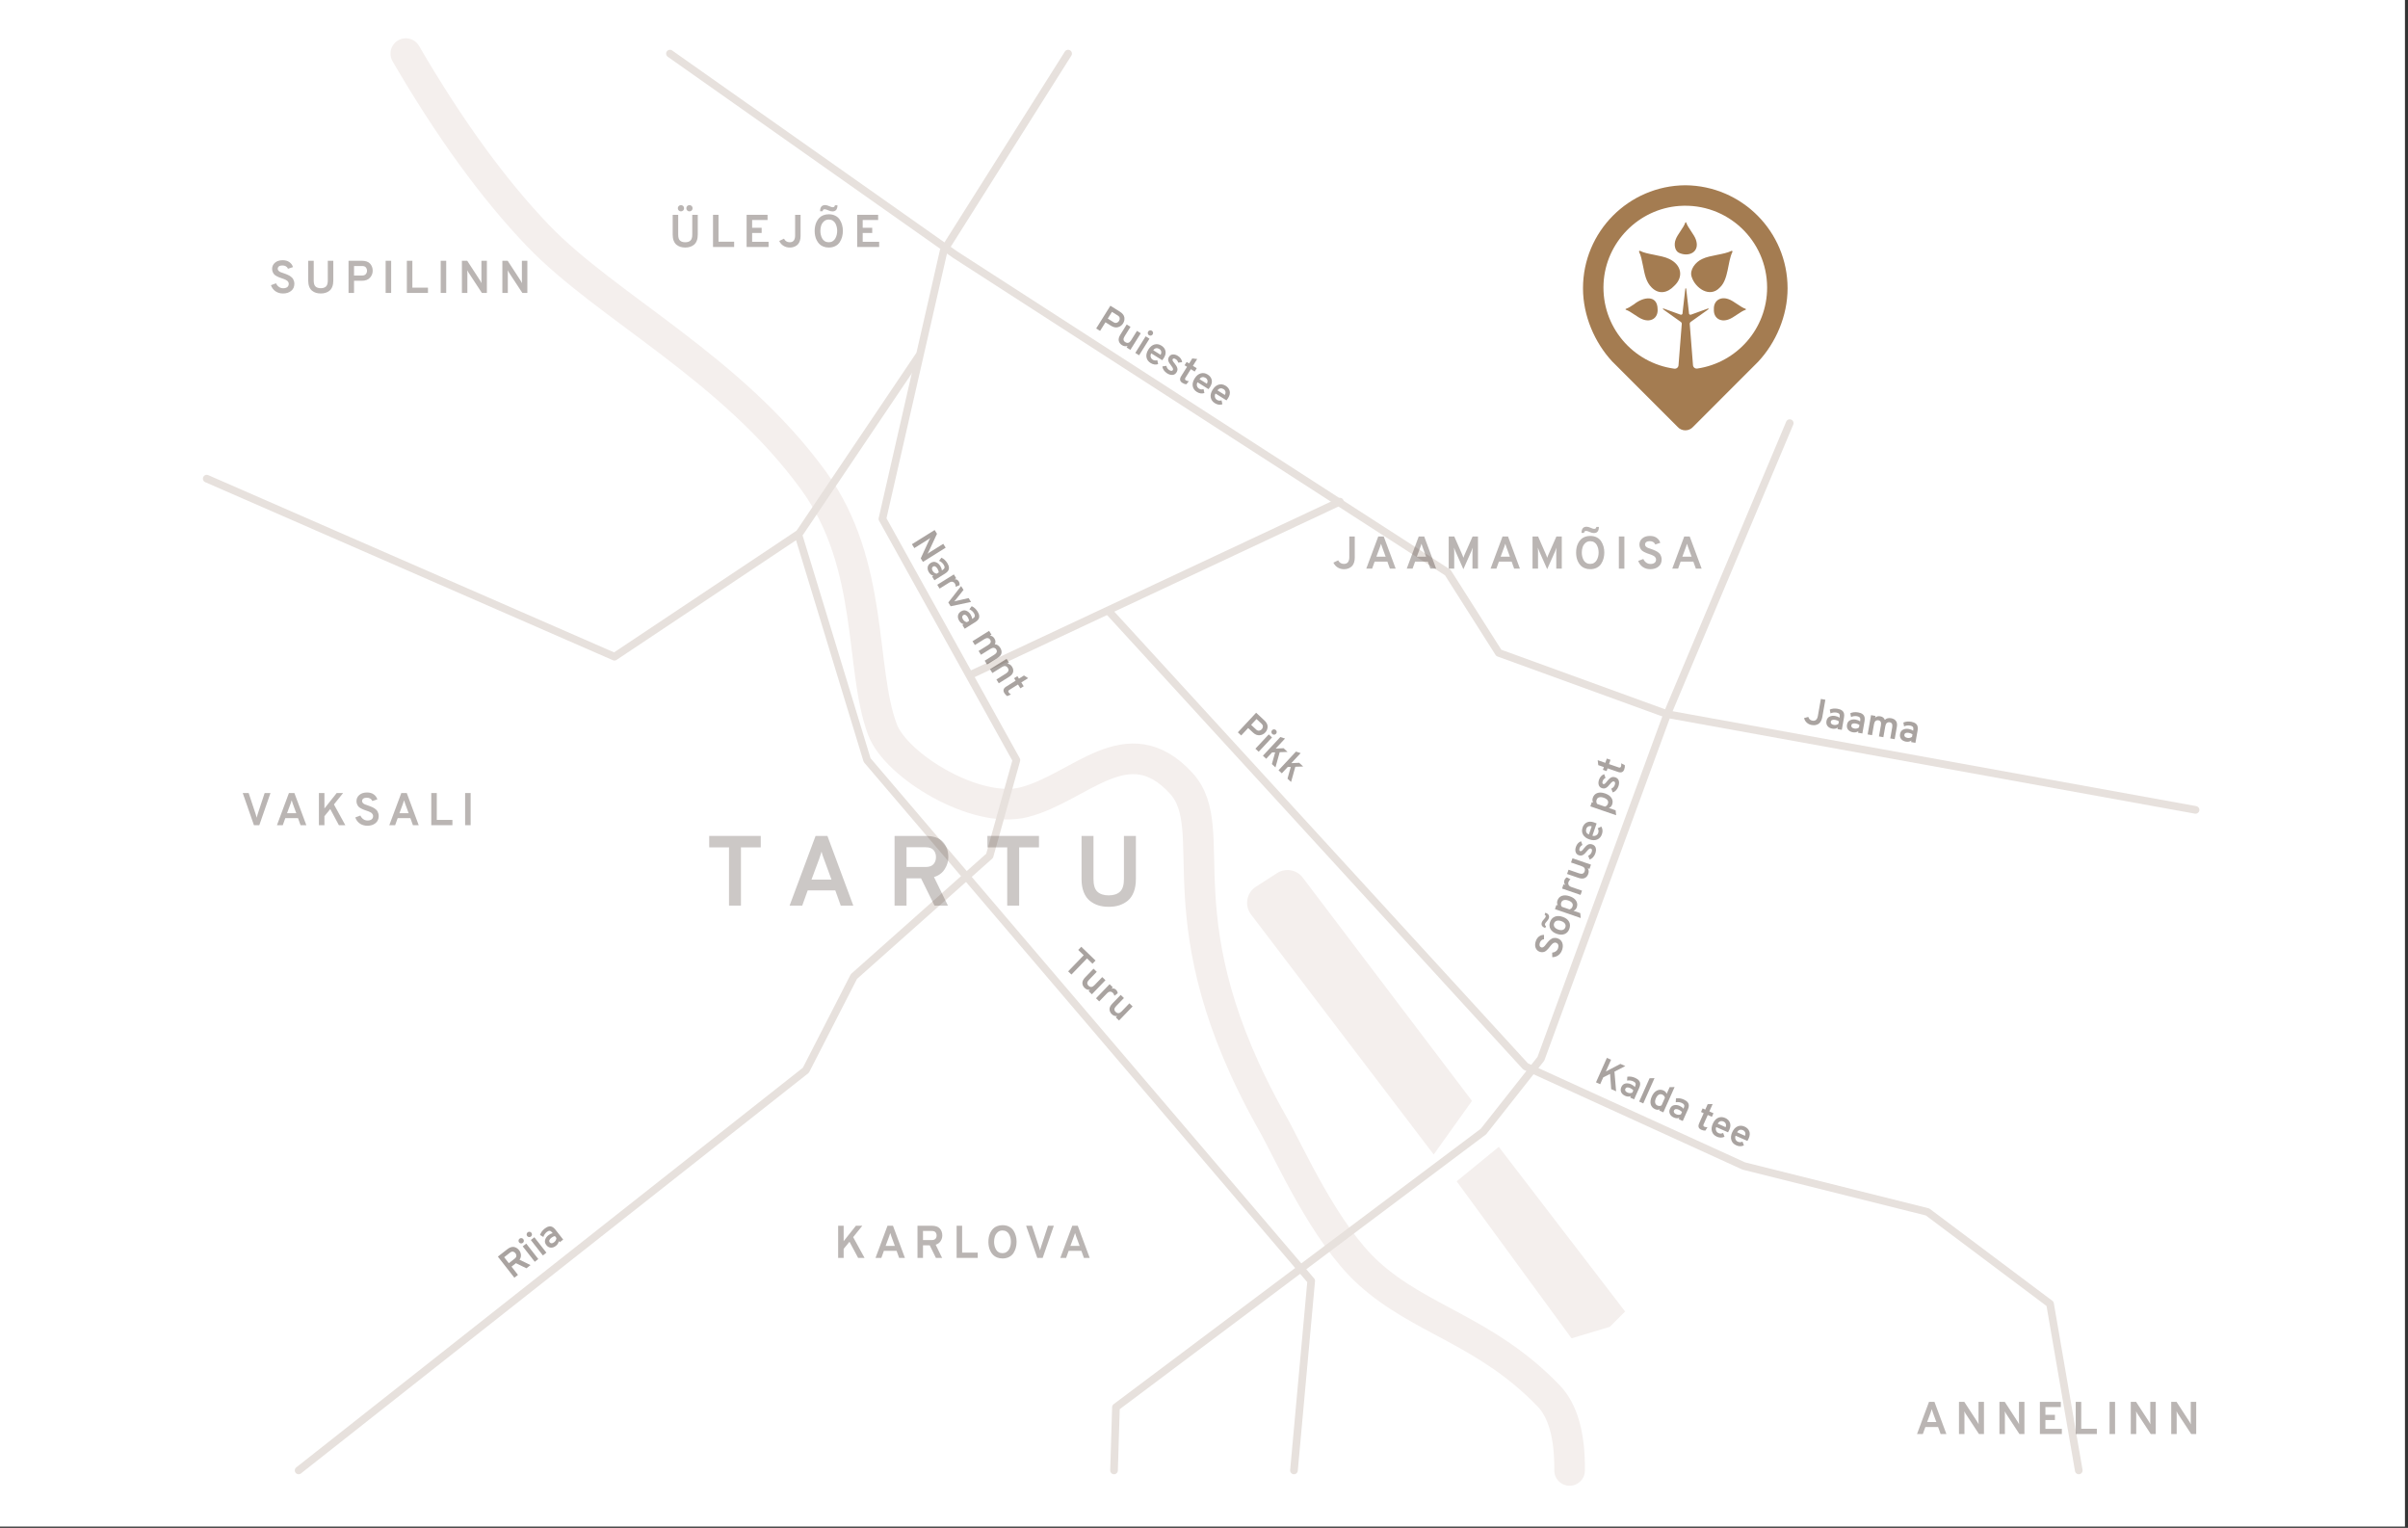 <?xml version="1.0" encoding="UTF-8"?>
<svg width="629px" height="399px" viewBox="0 0 629 399" version="1.1" xmlns="http://www.w3.org/2000/svg" xmlns:xlink="http://www.w3.org/1999/xlink">
    <rect x="0" y="0" width="629" height="399" fill="#333333" stroke="none"/>
    <title>location-map</title>
    <g id="ladvaotsa" stroke="none" stroke-width="1" fill="none" fill-rule="evenodd">
        <g id="tutvustus" transform="translate(-84, -3008)">
            <g id="section" transform="translate(74, 2992)">
                <g id="img" transform="translate(0, 0)">
                    <g id="location-map" transform="translate(10, 16)">
                        <rect id="Rectangle" fill="#FFFFFF" x="0" y="0" width="628.205" height="398.669"></rect>
                        <g id="water" transform="translate(106, 14)">
                            <path d="M0,0 C11.366,19.52 22.866,35.354 34.5,47.5 C52.42,66.21 85.019,81.963 106.5,111.5 C122.5,133.5 118.5,160.5 124.5,176.5 C128.085,186.059 148.938,198.702 161.5,195.5 C176.15,191.766 188.511,175.305 202.5,190.5 C213.784,202.756 196.5,226.5 226.5,279.5 C230.797,287.092 239.945,308.008 251.5,318.5 C265.118,330.866 282.041,333.454 298.5,350.5 C302.258,354.392 304.091,360.892 304,370" id="Line-11" stroke="#F4EFED" stroke-width="8" stroke-linecap="round" stroke-linejoin="round"></path>
                            <path d="M222.053,217.573 L227.607,214.002 C229.804,212.59 232.718,213.107 234.296,215.188 L278.5,273.5 L278.5,273.5 L268.5,287.5 L220.779,224.807 C219.106,222.61 219.531,219.473 221.729,217.8 C221.834,217.72 221.942,217.644 222.053,217.573 Z" id="Rectangle" fill="#F4EFED"></path>
                            <polygon id="Rectangle" fill="#F4EFED" points="274.5 294.5 285.5 285.5 318.5 328.5 314.5 332.5 304.5 335.5"></polygon>
                        </g>
                        <g id="streets" transform="translate(54, 14)" stroke="#E7E1DD" stroke-linecap="round" stroke-linejoin="round" stroke-width="2">
                            <polyline id="Line" points="121 8.70292883e-16 195.5 52.5 324.178 135.518 337.5 156.5 381.5 172.5 519.5 197.5"></polyline>
                            <polyline id="Line-2" points="225 -2.47404187e-15 192.5 51.5 176.5 121.5 211.5 184.5 204.5 209.5 169.055 241.018 156.5 265.5 24 370"></polyline>
                            <polyline id="Line-3" points="284 370 288.5 320.5 172.5 184.5 154.5 125.5 106.5 157.5 -6.54877209e-15 111"></polyline>
                            <line x1="186" y1="79" x2="155" y2="125" id="Line-4"></line>
                            <polyline id="Line-5" points="237 370 237.5 353.5 333.5 281.5 348.5 262.5 381.5 172.5 413.5 96.5"></polyline>
                            <line x1="296" y1="117" x2="200" y2="162" id="Line-6"></line>
                            <polyline id="Line-10" points="489 370 481.5 326.5 449.5 302.5 401.5 290.5 344.5 264.5 235.5 145.5"></polyline>
                        </g>
                        <g id="location" transform="translate(413.5, 48.382)">
                            <path d="M26.72,0 C11.943,0.109 0,12.111 0,26.905 C0,34.116 3.077,41.091 7.596,45.986 L24.686,63.075 C25.182,63.645 25.912,64 26.729,64 C27.543,64 28.27,63.645 28.769,63.075 L45.782,46.053 C50.34,41.159 53.438,34.154 53.438,26.905 C53.436,12.111 41.496,0.109 26.72,0 Z" id="Shape" fill="#A47C51"></path>
                            <path d="M25.197,5.397 C14.518,6.136 5.928,14.889 5.373,25.58 C4.784,36.918 13.036,46.445 23.847,47.898 C24.399,47.972 24.904,47.573 24.947,47.017 L25.798,36.22 C25.813,36.011 25.719,35.809 25.548,35.687 L20.923,32.39 C20.813,32.311 20.903,32.139 21.031,32.185 L25.479,33.792 C25.723,33.88 25.984,33.711 26.003,33.452 L26.034,33.032 L26.725,27.014 C26.741,26.876 26.941,26.876 26.956,27.014 L27.647,33.032 L27.678,33.452 C27.697,33.711 27.958,33.88 28.202,33.792 L32.65,32.185 C32.778,32.139 32.868,32.311 32.758,32.389 L28.133,35.687 C27.963,35.808 27.868,36.01 27.883,36.219 L28.731,46.987 C28.775,47.549 29.289,47.947 29.846,47.865 C40.169,46.351 48.094,37.462 48.094,26.719 C48.095,14.411 37.691,4.532 25.197,5.397 Z M15.672,35.047 C14.327,34.604 12.522,32.934 11.222,32.524 C11.095,32.501 11.081,32.307 11.206,32.272 C11.822,32.09 12.571,31.587 13.365,31.055 C15.682,29.162 19.455,28.473 19.491,32.397 C19.621,34.673 17.785,35.818 15.673,35.047 L15.672,35.047 Z M23.806,26.298 C22.11,28.091 19.85,28.622 17.932,26.697 L17.932,26.697 C16.455,25.226 16.119,23.279 15.683,21.098 C15.399,19.658 15.131,18.298 14.661,17.428 C14.549,17.265 14.745,17.038 14.919,17.136 C15.788,17.608 17.152,17.877 18.596,18.162 C20.013,18.442 21.479,18.731 22.522,19.239 C25.693,20.735 26.394,23.93 23.806,26.298 L23.806,26.298 Z M25.054,17.635 C23.949,17.091 23.731,15.393 24.191,14.219 C24.634,12.873 26.304,11.069 26.714,9.768 C26.737,9.641 26.932,9.628 26.966,9.752 C27.372,11.053 29.047,12.862 29.49,14.208 C30.615,17.432 27.638,18.844 25.054,17.635 L25.054,17.635 Z M28.379,23.901 C27.767,22.106 29.379,20.018 31.16,19.24 C33.11,18.256 36.903,18.111 38.763,17.137 C38.94,17.037 39.131,17.267 39.021,17.429 C37.737,20.011 38.055,24.56 35.75,26.697 L35.75,26.697 C33.108,29.538 29.286,26.837 28.379,23.901 L28.379,23.901 Z M42.459,32.524 C41.16,32.933 39.355,34.605 38.009,35.047 C35.896,35.819 34.061,34.672 34.19,32.398 C34.072,30.141 35.902,28.97 38.02,29.748 C39.367,30.191 41.174,31.866 42.475,32.272 C42.601,32.307 42.585,32.502 42.459,32.525 L42.459,32.524 Z" id="Shape" fill="#FFFFFF" fill-rule="nonzero"></path>
                        </g>
                        <g id="txt" transform="translate(63.404, 53.556)" fill="#534741" fill-rule="nonzero">
                            <g id="Tartu" transform="translate(121.848, 164.744)" opacity="0.3">
                                <polygon id="Path" points="8.294 2.99 8.294 18.2 5.174 18.2 5.174 2.99 0 2.99 0 0 13.468 0 13.468 2.99"></polygon>
                                <path d="M34.364,18.2 L32.934,14.222 L25.732,14.222 L24.302,18.2 L21,18.2 L27.786,0 L30.88,0 L37.64,18.2 L34.364,18.2 Z M31.946,11.414 L29.944,5.954 C29.684,5.295 29.485,4.68 29.346,4.108 C29.207,4.611 29.008,5.226 28.748,5.954 L26.72,11.414 L31.946,11.414 Z" id="Shape"></path>
                                <path d="M48.422,18.2 L48.422,0 L56.482,0 C58.579,0 60.1,0.52 61.045,1.56 C61.99,2.6 62.462,3.926 62.462,5.538 C62.462,6.665 62.141,7.722 61.5,8.71 C60.859,9.698 59.931,10.374 58.718,10.738 L62.358,18.2 L58.848,18.2 L55.338,11.076 L51.542,11.076 L51.542,18.2 L48.422,18.2 Z M51.542,8.112 L56.534,8.112 C57.47,8.112 58.155,7.869 58.588,7.384 C59.021,6.899 59.238,6.283 59.238,5.538 C59.238,4.81 59.03,4.199 58.614,3.705 C58.198,3.211 57.505,2.964 56.534,2.964 L51.542,2.964 L51.542,8.112 Z" id="Shape"></path>
                                <polygon id="Path" points="80.966 2.99 80.966 18.2 77.846 18.2 77.846 2.99 72.672 2.99 72.672 0 86.14 0 86.14 2.99"></polygon>
                                <path d="M104.358,18.512 C103.37,18.512 102.469,18.386 101.654,18.135 C100.839,17.884 100.094,17.485 99.418,16.939 C98.742,16.393 98.213,15.639 97.832,14.677 C97.451,13.715 97.26,12.575 97.26,11.258 L97.26,0 L100.38,0 L100.38,11.258 C100.38,12.835 100.722,13.94 101.407,14.573 C102.092,15.206 103.075,15.522 104.358,15.522 C105.641,15.522 106.624,15.201 107.309,14.56 C107.994,13.919 108.336,12.818 108.336,11.258 L108.336,0 L111.456,0 L111.456,11.258 C111.456,12.558 111.27,13.689 110.897,14.651 C110.524,15.613 110.004,16.367 109.337,16.913 C108.67,17.459 107.924,17.862 107.101,18.122 C106.278,18.382 105.363,18.512 104.358,18.512 Z" id="Path"></path>
                            </g>
                            <g id="Annelinn" transform="translate(437.342, 312.544)" opacity="0.4">
                                <path d="M6.168,8.4 L5.508,6.564 L2.184,6.564 L1.524,8.4 L0,8.4 L3.132,0 L4.56,0 L7.68,8.4 L6.168,8.4 Z M5.052,5.268 L4.128,2.748 C4.008,2.444 3.916,2.16 3.852,1.896 C3.788,2.128 3.696,2.412 3.576,2.748 L2.64,5.268 L5.052,5.268 Z" id="Shape"></path>
                                <path d="M17.492,8.4 L16.184,8.4 L12.704,3.096 C12.592,2.928 12.476,2.72 12.356,2.472 C12.38,2.664 12.392,2.872 12.392,3.096 L12.392,8.4 L10.964,8.4 L10.964,0 L12.356,0 L15.752,5.22 C15.832,5.34 15.948,5.552 16.1,5.856 C16.076,5.64 16.064,5.428 16.064,5.22 L16.064,0 L17.492,0 L17.492,8.4 Z" id="Path"></path>
                                <path d="M28.06,8.4 L26.752,8.4 L23.272,3.096 C23.16,2.928 23.044,2.72 22.924,2.472 C22.948,2.664 22.96,2.872 22.96,3.096 L22.96,8.4 L21.532,8.4 L21.532,0 L22.924,0 L26.32,5.22 C26.4,5.34 26.516,5.552 26.668,5.856 C26.644,5.64 26.632,5.428 26.632,5.22 L26.632,0 L28.06,0 L28.06,8.4 Z" id="Path"></path>
                                <polygon id="Path" points="32.1 8.4 32.1 0 37.572 0 37.572 1.356 33.54 1.356 33.54 3.384 36.024 3.384 36.024 4.74 33.54 4.74 33.54 7.044 37.836 7.044 37.836 8.4"></polygon>
                                <polygon id="Path" points="41.456 8.4 41.456 0 42.896 0 42.896 7.02 46.976 7.02 46.976 8.4"></polygon>
                                <polygon id="Path" points="50.296 8.4 50.296 0 51.736 0 51.736 8.4"></polygon>
                                <path d="M62.364,8.4 L61.056,8.4 L57.576,3.096 C57.464,2.928 57.348,2.72 57.228,2.472 C57.252,2.664 57.264,2.872 57.264,3.096 L57.264,8.4 L55.836,8.4 L55.836,0 L57.228,0 L60.624,5.22 C60.704,5.34 60.82,5.552 60.972,5.856 C60.948,5.64 60.936,5.428 60.936,5.22 L60.936,0 L62.364,0 L62.364,8.4 Z" id="Path"></path>
                                <path d="M72.932,8.4 L71.624,8.4 L68.144,3.096 C68.032,2.928 67.916,2.72 67.796,2.472 C67.82,2.664 67.832,2.872 67.832,3.096 L67.832,8.4 L66.404,8.4 L66.404,0 L67.796,0 L71.192,5.22 C71.272,5.34 71.388,5.552 71.54,5.856 C71.516,5.64 71.504,5.428 71.504,5.22 L71.504,0 L72.932,0 L72.932,8.4 Z" id="Path"></path>
                            </g>
                            <g id="Karlova" transform="translate(155.528, 266.4)" opacity="0.4">
                                <polygon id="Path" points="5.22 8.544 2.964 4.332 1.44 6.192 1.44 8.544 0 8.544 0 0.144 1.44 0.144 1.44 4.176 4.644 0.144 6.324 0.144 3.924 3.12 6.9 8.544"></polygon>
                                <path d="M15.932,8.544 L15.272,6.708 L11.948,6.708 L11.288,8.544 L9.764,8.544 L12.896,0.144 L14.324,0.144 L17.444,8.544 L15.932,8.544 Z M14.816,5.412 L13.892,2.892 C13.772,2.588 13.68,2.304 13.616,2.04 C13.552,2.272 13.46,2.556 13.34,2.892 L12.404,5.412 L14.816,5.412 Z" id="Shape"></path>
                                <path d="M20.728,8.544 L20.728,0.144 L24.448,0.144 C25.416,0.144 26.118,0.384 26.554,0.864 C26.99,1.344 27.208,1.956 27.208,2.7 C27.208,3.22 27.06,3.708 26.764,4.164 C26.468,4.62 26.04,4.932 25.48,5.1 L27.16,8.544 L25.54,8.544 L23.92,5.256 L22.168,5.256 L22.168,8.544 L20.728,8.544 Z M22.168,3.888 L24.472,3.888 C24.904,3.888 25.22,3.776 25.42,3.552 C25.62,3.328 25.72,3.044 25.72,2.7 C25.72,2.364 25.624,2.082 25.432,1.854 C25.24,1.626 24.92,1.512 24.472,1.512 L22.168,1.512 L22.168,3.888 Z" id="Shape"></path>
                                <polygon id="Path" points="30.948 8.544 30.948 0.144 32.388 0.144 32.388 7.164 36.468 7.164 36.468 8.544"></polygon>
                                <path d="M42.932,8.688 C42.412,8.688 41.94,8.604 41.516,8.436 C41.092,8.268 40.742,8.042 40.466,7.758 C40.19,7.474 39.958,7.144 39.77,6.768 C39.582,6.392 39.448,6.002 39.368,5.598 C39.288,5.194 39.248,4.776 39.248,4.344 C39.248,3.912 39.288,3.494 39.368,3.09 C39.448,2.686 39.582,2.296 39.77,1.92 C39.958,1.544 40.19,1.214 40.466,0.93 C40.742,0.646 41.092,0.42 41.516,0.252 C41.94,0.084 42.412,0 42.932,0 C43.58,0 44.15,0.126 44.642,0.378 C45.134,0.63 45.518,0.97 45.794,1.398 C46.07,1.826 46.276,2.288 46.412,2.784 C46.548,3.28 46.616,3.8 46.616,4.344 C46.616,4.888 46.548,5.408 46.412,5.904 C46.276,6.4 46.07,6.862 45.794,7.29 C45.518,7.718 45.134,8.058 44.642,8.31 C44.15,8.562 43.58,8.688 42.932,8.688 Z M42.932,7.308 C43.316,7.308 43.656,7.216 43.952,7.032 C44.248,6.848 44.478,6.606 44.642,6.306 C44.806,6.006 44.928,5.69 45.008,5.358 C45.088,5.026 45.128,4.688 45.128,4.344 C45.128,3.976 45.088,3.626 45.008,3.294 C44.928,2.962 44.806,2.648 44.642,2.352 C44.478,2.056 44.25,1.82 43.958,1.644 C43.666,1.468 43.324,1.38 42.932,1.38 C42.42,1.38 41.992,1.542 41.648,1.866 C41.304,2.19 41.066,2.564 40.934,2.988 C40.802,3.412 40.736,3.864 40.736,4.344 C40.736,4.704 40.776,5.052 40.856,5.388 C40.936,5.724 41.058,6.04 41.222,6.336 C41.386,6.632 41.614,6.868 41.906,7.044 C42.198,7.22 42.54,7.308 42.932,7.308 Z" id="Shape"></path>
                                <path d="M52.024,8.544 L49.096,0.144 L50.644,0.144 L52.528,5.82 C52.632,6.18 52.704,6.436 52.744,6.588 C52.776,6.42 52.844,6.164 52.948,5.82 L54.82,0.144 L56.344,0.144 L53.428,8.544 L52.024,8.544 Z" id="Path"></path>
                                <path d="M64.2,8.544 L63.54,6.708 L60.216,6.708 L59.556,8.544 L58.032,8.544 L61.164,0.144 L62.592,0.144 L65.712,8.544 L64.2,8.544 Z M63.084,5.412 L62.16,2.892 C62.04,2.588 61.948,2.304 61.884,2.04 C61.82,2.272 61.728,2.556 61.608,2.892 L60.672,5.412 L63.084,5.412 Z" id="Shape"></path>
                            </g>
                            <g id="Jaamamõisa" transform="translate(284.898, 84)" opacity="0.4">
                                <path d="M2.748,11.088 C2.14,11.088 1.594,10.938 1.11,10.638 C0.626,10.338 0.256,9.916 0,9.372 L1.248,8.772 C1.56,9.396 2.06,9.708 2.748,9.708 C3.684,9.708 4.152,9.112 4.152,7.92 L4.152,2.544 L5.58,2.544 L5.58,8.076 C5.58,8.532 5.522,8.94 5.406,9.3 C5.29,9.66 5.14,9.95 4.956,10.17 C4.772,10.39 4.552,10.57 4.296,10.71 C4.04,10.85 3.786,10.948 3.534,11.004 C3.282,11.06 3.02,11.088 2.748,11.088 Z" id="Path"></path>
                                <path d="M14.756,10.944 L14.096,9.108 L10.772,9.108 L10.112,10.944 L8.588,10.944 L11.72,2.544 L13.148,2.544 L16.268,10.944 L14.756,10.944 Z M13.64,7.812 L12.716,5.292 C12.596,4.988 12.504,4.704 12.44,4.44 C12.376,4.672 12.284,4.956 12.164,5.292 L11.228,7.812 L13.64,7.812 Z" id="Shape"></path>
                                <path d="M25.324,10.944 L24.664,9.108 L21.34,9.108 L20.68,10.944 L19.156,10.944 L22.288,2.544 L23.716,2.544 L26.836,10.944 L25.324,10.944 Z M24.208,7.812 L23.284,5.292 C23.164,4.988 23.072,4.704 23.008,4.44 C22.944,4.672 22.852,4.956 22.732,5.292 L21.796,7.812 L24.208,7.812 Z" id="Shape"></path>
                                <path d="M37.764,10.944 L36.324,10.944 L36.324,6.48 C36.324,6.112 36.34,5.776 36.372,5.472 C36.276,5.76 36.148,6.104 35.988,6.504 L33.948,11.088 L31.908,6.48 C31.764,6.16 31.632,5.824 31.512,5.472 C31.544,5.776 31.56,6.112 31.56,6.48 L31.56,10.944 L30.12,10.944 L30.12,2.544 L31.572,2.544 L33.732,7.476 C33.82,7.7 33.896,7.908 33.96,8.1 C34.024,7.908 34.1,7.7 34.188,7.476 L36.36,2.544 L37.764,2.544 L37.764,10.944 Z" id="Path"></path>
                                <path d="M47.216,10.944 L46.556,9.108 L43.232,9.108 L42.572,10.944 L41.048,10.944 L44.18,2.544 L45.608,2.544 L48.728,10.944 L47.216,10.944 Z M46.1,7.812 L45.176,5.292 C45.056,4.988 44.964,4.704 44.9,4.44 C44.836,4.672 44.744,4.956 44.624,5.292 L43.688,7.812 L46.1,7.812 Z" id="Shape"></path>
                                <path d="M59.656,10.944 L58.216,10.944 L58.216,6.48 C58.216,6.112 58.232,5.776 58.264,5.472 C58.168,5.76 58.04,6.104 57.88,6.504 L55.84,11.088 L53.8,6.48 C53.656,6.16 53.524,5.824 53.404,5.472 C53.436,5.776 53.452,6.112 53.452,6.48 L53.452,10.944 L52.012,10.944 L52.012,2.544 L53.464,2.544 L55.624,7.476 C55.712,7.7 55.788,7.908 55.852,8.1 C55.916,7.908 55.992,7.7 56.08,7.476 L58.252,2.544 L59.656,2.544 L59.656,10.944 Z" id="Path"></path>
                                <path d="M68.028,1.656 C67.724,1.656 67.362,1.562 66.942,1.374 C66.522,1.186 66.224,1.092 66.048,1.092 C65.68,1.092 65.492,1.264 65.484,1.608 L64.812,1.608 C64.812,0.536 65.252,0 66.132,0 C66.436,0 66.796,0.094 67.212,0.282 C67.628,0.47 67.928,0.564 68.112,0.564 C68.464,0.564 68.652,0.392 68.676,0.048 L69.348,0.048 C69.348,1.12 68.908,1.656 68.028,1.656 Z M67.08,11.088 C66.56,11.088 66.088,11.004 65.664,10.836 C65.24,10.668 64.89,10.442 64.614,10.158 C64.338,9.874 64.106,9.544 63.918,9.168 C63.73,8.792 63.596,8.402 63.516,7.998 C63.436,7.594 63.396,7.176 63.396,6.744 C63.396,6.312 63.436,5.894 63.516,5.49 C63.596,5.086 63.73,4.696 63.918,4.32 C64.106,3.944 64.338,3.614 64.614,3.33 C64.89,3.046 65.24,2.82 65.664,2.652 C66.088,2.484 66.56,2.4 67.08,2.4 C67.728,2.4 68.298,2.526 68.79,2.778 C69.282,3.03 69.666,3.37 69.942,3.798 C70.218,4.226 70.424,4.688 70.56,5.184 C70.696,5.68 70.764,6.2 70.764,6.744 C70.764,7.288 70.696,7.808 70.56,8.304 C70.424,8.8 70.218,9.262 69.942,9.69 C69.666,10.118 69.282,10.458 68.79,10.71 C68.298,10.962 67.728,11.088 67.08,11.088 Z M67.08,9.708 C67.464,9.708 67.804,9.616 68.1,9.432 C68.396,9.248 68.626,9.006 68.79,8.706 C68.954,8.406 69.076,8.09 69.156,7.758 C69.236,7.426 69.276,7.088 69.276,6.744 C69.276,6.376 69.236,6.026 69.156,5.694 C69.076,5.362 68.954,5.048 68.79,4.752 C68.626,4.456 68.398,4.22 68.106,4.044 C67.814,3.868 67.472,3.78 67.08,3.78 C66.568,3.78 66.14,3.942 65.796,4.266 C65.452,4.59 65.214,4.964 65.082,5.388 C64.95,5.812 64.884,6.264 64.884,6.744 C64.884,7.104 64.924,7.452 65.004,7.788 C65.084,8.124 65.206,8.44 65.37,8.736 C65.534,9.032 65.762,9.268 66.054,9.444 C66.346,9.62 66.688,9.708 67.08,9.708 Z" id="Shape"></path>
                                <polygon id="Path" points="74.564 10.944 74.564 2.544 76.004 2.544 76.004 10.944"></polygon>
                                <path d="M82.792,11.088 C82.024,11.088 81.362,10.894 80.806,10.506 C80.25,10.118 79.856,9.588 79.624,8.916 L80.956,8.424 C81.132,8.816 81.384,9.13 81.712,9.366 C82.04,9.602 82.416,9.72 82.84,9.72 C83.28,9.72 83.63,9.62 83.89,9.42 C84.15,9.22 84.28,8.932 84.28,8.556 C84.28,8.404 84.244,8.262 84.172,8.13 C84.1,7.998 84.018,7.888 83.926,7.8 C83.834,7.712 83.696,7.624 83.512,7.536 C83.328,7.448 83.172,7.378 83.044,7.326 C82.916,7.274 82.728,7.208 82.48,7.128 C82.16,7.016 81.914,6.928 81.742,6.864 C81.57,6.8 81.35,6.694 81.082,6.546 C80.814,6.398 80.61,6.248 80.47,6.096 C80.33,5.944 80.206,5.742 80.098,5.49 C79.99,5.238 79.936,4.96 79.936,4.656 C79.936,4.016 80.184,3.48 80.68,3.048 C81.176,2.616 81.848,2.4 82.696,2.4 C83.4,2.4 83.984,2.566 84.448,2.898 C84.912,3.23 85.224,3.664 85.384,4.2 L84.088,4.632 C83.832,4.056 83.336,3.768 82.6,3.768 C82.224,3.768 81.93,3.846 81.718,4.002 C81.506,4.158 81.4,4.38 81.4,4.668 C81.4,4.86 81.482,5.032 81.646,5.184 C81.81,5.336 81.986,5.45 82.174,5.526 C82.362,5.602 82.64,5.7 83.008,5.82 C83.248,5.908 83.43,5.974 83.554,6.018 C83.678,6.062 83.852,6.136 84.076,6.24 C84.3,6.344 84.476,6.438 84.604,6.522 C84.732,6.606 84.878,6.72 85.042,6.864 C85.206,7.008 85.332,7.158 85.42,7.314 C85.508,7.47 85.584,7.654 85.648,7.866 C85.712,8.078 85.744,8.308 85.744,8.556 C85.744,9.34 85.466,9.958 84.91,10.41 C84.354,10.862 83.648,11.088 82.792,11.088 Z" id="Path"></path>
                                <path d="M94.68,10.944 L94.02,9.108 L90.696,9.108 L90.036,10.944 L88.512,10.944 L91.644,2.544 L93.072,2.544 L96.192,10.944 L94.68,10.944 Z M93.564,7.812 L92.64,5.292 C92.52,4.988 92.428,4.704 92.364,4.44 C92.3,4.672 92.208,4.956 92.088,5.292 L91.152,7.812 L93.564,7.812 Z" id="Shape"></path>
                            </g>
                            <g id="Supilinn" transform="translate(7.366, 14.4)" opacity="0.4">
                                <path d="M3.168,8.688 C2.4,8.688 1.738,8.494 1.182,8.106 C0.626,7.718 0.232,7.188 0,6.516 L1.332,6.024 C1.508,6.416 1.76,6.73 2.088,6.966 C2.416,7.202 2.792,7.32 3.216,7.32 C3.656,7.32 4.006,7.22 4.266,7.02 C4.526,6.82 4.656,6.532 4.656,6.156 C4.656,6.004 4.62,5.862 4.548,5.73 C4.476,5.598 4.394,5.488 4.302,5.4 C4.21,5.312 4.072,5.224 3.888,5.136 C3.704,5.048 3.548,4.978 3.42,4.926 C3.292,4.874 3.104,4.808 2.856,4.728 C2.536,4.616 2.29,4.528 2.118,4.464 C1.946,4.4 1.726,4.294 1.458,4.146 C1.19,3.998 0.986,3.848 0.846,3.696 C0.706,3.544 0.582,3.342 0.474,3.09 C0.366,2.838 0.312,2.56 0.312,2.256 C0.312,1.616 0.56,1.08 1.056,0.648 C1.552,0.216 2.224,0 3.072,0 C3.776,0 4.36,0.166 4.824,0.498 C5.288,0.83 5.6,1.264 5.76,1.8 L4.464,2.232 C4.208,1.656 3.712,1.368 2.976,1.368 C2.6,1.368 2.306,1.446 2.094,1.602 C1.882,1.758 1.776,1.98 1.776,2.268 C1.776,2.46 1.858,2.632 2.022,2.784 C2.186,2.936 2.362,3.05 2.55,3.126 C2.738,3.202 3.016,3.3 3.384,3.42 C3.624,3.508 3.806,3.574 3.93,3.618 C4.054,3.662 4.228,3.736 4.452,3.84 C4.676,3.944 4.852,4.038 4.98,4.122 C5.108,4.206 5.254,4.32 5.418,4.464 C5.582,4.608 5.708,4.758 5.796,4.914 C5.884,5.07 5.96,5.254 6.024,5.466 C6.088,5.678 6.12,5.908 6.12,6.156 C6.12,6.94 5.842,7.558 5.286,8.01 C4.73,8.462 4.024,8.688 3.168,8.688 Z" id="Path"></path>
                                <path d="M13.016,8.688 C12.56,8.688 12.144,8.63 11.768,8.514 C11.392,8.398 11.048,8.214 10.736,7.962 C10.424,7.71 10.18,7.362 10.004,6.918 C9.828,6.474 9.74,5.948 9.74,5.34 L9.74,0.144 L11.18,0.144 L11.18,5.34 C11.18,6.068 11.338,6.578 11.654,6.87 C11.97,7.162 12.424,7.308 13.016,7.308 C13.608,7.308 14.062,7.16 14.378,6.864 C14.694,6.568 14.852,6.06 14.852,5.34 L14.852,0.144 L16.292,0.144 L16.292,5.34 C16.292,5.94 16.206,6.462 16.034,6.906 C15.862,7.35 15.622,7.698 15.314,7.95 C15.006,8.202 14.662,8.388 14.282,8.508 C13.902,8.628 13.48,8.688 13.016,8.688 Z" id="Path"></path>
                                <path d="M20.272,8.544 L20.272,0.144 L23.764,0.144 C24.732,0.144 25.444,0.396 25.9,0.9 C26.356,1.404 26.584,2.02 26.584,2.748 C26.584,3.436 26.346,4.044 25.87,4.572 C25.394,5.1 24.692,5.364 23.764,5.364 L21.712,5.364 L21.712,8.544 L20.272,8.544 Z M23.836,3.996 C24.26,3.996 24.576,3.872 24.784,3.624 C24.992,3.376 25.096,3.084 25.096,2.748 C25.096,2.428 24.998,2.142 24.802,1.89 C24.606,1.638 24.284,1.512 23.836,1.512 L21.712,1.512 L21.712,3.996 L23.836,3.996 Z" id="Shape"></path>
                                <polygon id="Path" points="29.964 8.544 29.964 0.144 31.404 0.144 31.404 8.544"></polygon>
                                <polygon id="Path" points="35.504 8.544 35.504 0.144 36.944 0.144 36.944 7.164 41.024 7.164 41.024 8.544"></polygon>
                                <polygon id="Path" points="44.344 8.544 44.344 0.144 45.784 0.144 45.784 8.544"></polygon>
                                <path d="M56.412,8.544 L55.104,8.544 L51.624,3.24 C51.512,3.072 51.396,2.864 51.276,2.616 C51.3,2.808 51.312,3.016 51.312,3.24 L51.312,8.544 L49.884,8.544 L49.884,0.144 L51.276,0.144 L54.672,5.364 C54.752,5.484 54.868,5.696 55.02,6 C54.996,5.784 54.984,5.572 54.984,5.364 L54.984,0.144 L56.412,0.144 L56.412,8.544 Z" id="Path"></path>
                                <path d="M66.98,8.544 L65.672,8.544 L62.192,3.24 C62.08,3.072 61.964,2.864 61.844,2.616 C61.868,2.808 61.88,3.016 61.88,3.24 L61.88,8.544 L60.452,8.544 L60.452,0.144 L61.844,0.144 L65.24,5.364 C65.32,5.484 65.436,5.696 65.588,6 C65.564,5.784 65.552,5.572 65.552,5.364 L65.552,0.144 L66.98,0.144 L66.98,8.544 Z" id="Path"></path>
                            </g>
                            <g id="Ülejõe" transform="translate(112.31, 0)" opacity="0.4">
                                <path d="M2.736,1.416 C2.576,1.568 2.384,1.644 2.16,1.644 C1.936,1.644 1.744,1.566 1.584,1.41 C1.424,1.254 1.344,1.06 1.344,0.828 C1.344,0.596 1.424,0.402 1.584,0.246 C1.744,0.09 1.936,0.012 2.16,0.012 C2.384,0.012 2.576,0.09 2.736,0.246 C2.896,0.402 2.976,0.596 2.976,0.828 C2.976,1.06 2.896,1.256 2.736,1.416 Z M4.956,1.416 C4.804,1.568 4.612,1.644 4.38,1.644 C4.148,1.644 3.954,1.566 3.798,1.41 C3.642,1.254 3.564,1.06 3.564,0.828 C3.564,0.596 3.642,0.402 3.798,0.246 C3.954,0.09 4.148,0.012 4.38,0.012 C4.612,0.012 4.806,0.09 4.962,0.246 C5.118,0.402 5.196,0.596 5.196,0.828 C5.196,1.06 5.116,1.256 4.956,1.416 Z M3.276,11.088 C2.82,11.088 2.404,11.03 2.028,10.914 C1.652,10.798 1.308,10.614 0.996,10.362 C0.684,10.11 0.44,9.762 0.264,9.318 C0.088,8.874 0,8.348 0,7.74 L0,2.544 L1.44,2.544 L1.44,7.74 C1.44,8.468 1.598,8.978 1.914,9.27 C2.23,9.562 2.684,9.708 3.276,9.708 C3.868,9.708 4.322,9.56 4.638,9.264 C4.954,8.968 5.112,8.46 5.112,7.74 L5.112,2.544 L6.552,2.544 L6.552,7.74 C6.552,8.34 6.466,8.862 6.294,9.306 C6.122,9.75 5.882,10.098 5.574,10.35 C5.266,10.602 4.922,10.788 4.542,10.908 C4.162,11.028 3.74,11.088 3.276,11.088 Z" id="Shape"></path>
                                <polygon id="Path" points="10.532 10.944 10.532 2.544 11.972 2.544 11.972 9.564 16.052 9.564 16.052 10.944"></polygon>
                                <polygon id="Path" points="19.312 10.944 19.312 2.544 24.784 2.544 24.784 3.9 20.752 3.9 20.752 5.928 23.236 5.928 23.236 7.284 20.752 7.284 20.752 9.588 25.048 9.588 25.048 10.944"></polygon>
                                <path d="M30.576,11.088 C29.968,11.088 29.422,10.938 28.938,10.638 C28.454,10.338 28.084,9.916 27.828,9.372 L29.076,8.772 C29.388,9.396 29.888,9.708 30.576,9.708 C31.512,9.708 31.98,9.112 31.98,7.92 L31.98,2.544 L33.408,2.544 L33.408,8.076 C33.408,8.532 33.35,8.94 33.234,9.3 C33.118,9.66 32.968,9.95 32.784,10.17 C32.6,10.39 32.38,10.57 32.124,10.71 C31.868,10.85 31.614,10.948 31.362,11.004 C31.11,11.06 30.848,11.088 30.576,11.088 Z" id="Path"></path>
                                <path d="M41.72,1.656 C41.416,1.656 41.054,1.562 40.634,1.374 C40.214,1.186 39.916,1.092 39.74,1.092 C39.372,1.092 39.184,1.264 39.176,1.608 L38.504,1.608 C38.504,0.536 38.944,0 39.824,0 C40.128,0 40.488,0.094 40.904,0.282 C41.32,0.47 41.62,0.564 41.804,0.564 C42.156,0.564 42.344,0.392 42.368,0.048 L43.04,0.048 C43.04,1.12 42.6,1.656 41.72,1.656 Z M40.772,11.088 C40.252,11.088 39.78,11.004 39.356,10.836 C38.932,10.668 38.582,10.442 38.306,10.158 C38.03,9.874 37.798,9.544 37.61,9.168 C37.422,8.792 37.288,8.402 37.208,7.998 C37.128,7.594 37.088,7.176 37.088,6.744 C37.088,6.312 37.128,5.894 37.208,5.49 C37.288,5.086 37.422,4.696 37.61,4.32 C37.798,3.944 38.03,3.614 38.306,3.33 C38.582,3.046 38.932,2.82 39.356,2.652 C39.78,2.484 40.252,2.4 40.772,2.4 C41.42,2.4 41.99,2.526 42.482,2.778 C42.974,3.03 43.358,3.37 43.634,3.798 C43.91,4.226 44.116,4.688 44.252,5.184 C44.388,5.68 44.456,6.2 44.456,6.744 C44.456,7.288 44.388,7.808 44.252,8.304 C44.116,8.8 43.91,9.262 43.634,9.69 C43.358,10.118 42.974,10.458 42.482,10.71 C41.99,10.962 41.42,11.088 40.772,11.088 Z M40.772,9.708 C41.156,9.708 41.496,9.616 41.792,9.432 C42.088,9.248 42.318,9.006 42.482,8.706 C42.646,8.406 42.768,8.09 42.848,7.758 C42.928,7.426 42.968,7.088 42.968,6.744 C42.968,6.376 42.928,6.026 42.848,5.694 C42.768,5.362 42.646,5.048 42.482,4.752 C42.318,4.456 42.09,4.22 41.798,4.044 C41.506,3.868 41.164,3.78 40.772,3.78 C40.26,3.78 39.832,3.942 39.488,4.266 C39.144,4.59 38.906,4.964 38.774,5.388 C38.642,5.812 38.576,6.264 38.576,6.744 C38.576,7.104 38.616,7.452 38.696,7.788 C38.776,8.124 38.898,8.44 39.062,8.736 C39.226,9.032 39.454,9.268 39.746,9.444 C40.038,9.62 40.38,9.708 40.772,9.708 Z" id="Shape"></path>
                                <polygon id="Path" points="48.196 10.944 48.196 2.544 53.668 2.544 53.668 3.9 49.636 3.9 49.636 5.928 52.12 5.928 52.12 7.284 49.636 7.284 49.636 9.588 53.932 9.588 53.932 10.944"></polygon>
                            </g>
                            <g id="Vaksali" transform="translate(0, 153.4)" opacity="0.4">
                                <path d="M2.928,8.544 L0,0.144 L1.548,0.144 L3.432,5.82 C3.536,6.18 3.608,6.436 3.648,6.588 C3.68,6.42 3.748,6.164 3.852,5.82 L5.724,0.144 L7.248,0.144 L4.332,8.544 L2.928,8.544 Z" id="Path"></path>
                                <path d="M15.104,8.544 L14.444,6.708 L11.12,6.708 L10.46,8.544 L8.936,8.544 L12.068,0.144 L13.496,0.144 L16.616,8.544 L15.104,8.544 Z M13.988,5.412 L13.064,2.892 C12.944,2.588 12.852,2.304 12.788,2.04 C12.724,2.272 12.632,2.556 12.512,2.892 L11.576,5.412 L13.988,5.412 Z" id="Shape"></path>
                                <polygon id="Path" points="25.12 8.544 22.864 4.332 21.34 6.192 21.34 8.544 19.9 8.544 19.9 0.144 21.34 0.144 21.34 4.176 24.544 0.144 26.224 0.144 23.824 3.12 26.8 8.544"></polygon>
                                <path d="M32.568,8.688 C31.8,8.688 31.138,8.494 30.582,8.106 C30.026,7.718 29.632,7.188 29.4,6.516 L30.732,6.024 C30.908,6.416 31.16,6.73 31.488,6.966 C31.816,7.202 32.192,7.32 32.616,7.32 C33.056,7.32 33.406,7.22 33.666,7.02 C33.926,6.82 34.056,6.532 34.056,6.156 C34.056,6.004 34.02,5.862 33.948,5.73 C33.876,5.598 33.794,5.488 33.702,5.4 C33.61,5.312 33.472,5.224 33.288,5.136 C33.104,5.048 32.948,4.978 32.82,4.926 C32.692,4.874 32.504,4.808 32.256,4.728 C31.936,4.616 31.69,4.528 31.518,4.464 C31.346,4.4 31.126,4.294 30.858,4.146 C30.59,3.998 30.386,3.848 30.246,3.696 C30.106,3.544 29.982,3.342 29.874,3.09 C29.766,2.838 29.712,2.56 29.712,2.256 C29.712,1.616 29.96,1.08 30.456,0.648 C30.952,0.216 31.624,-4.54747351e-13 32.472,-4.54747351e-13 C33.176,-4.54747351e-13 33.76,0.166 34.224,0.498 C34.688,0.83 35,1.264 35.16,1.8 L33.864,2.232 C33.608,1.656 33.112,1.368 32.376,1.368 C32,1.368 31.706,1.446 31.494,1.602 C31.282,1.758 31.176,1.98 31.176,2.268 C31.176,2.46 31.258,2.632 31.422,2.784 C31.586,2.936 31.762,3.05 31.95,3.126 C32.138,3.202 32.416,3.3 32.784,3.42 C33.024,3.508 33.206,3.574 33.33,3.618 C33.454,3.662 33.628,3.736 33.852,3.84 C34.076,3.944 34.252,4.038 34.38,4.122 C34.508,4.206 34.654,4.32 34.818,4.464 C34.982,4.608 35.108,4.758 35.196,4.914 C35.284,5.07 35.36,5.254 35.424,5.466 C35.488,5.678 35.52,5.908 35.52,6.156 C35.52,6.94 35.242,7.558 34.686,8.01 C34.13,8.462 33.424,8.688 32.568,8.688 Z" id="Path"></path>
                                <path d="M44.456,8.544 L43.796,6.708 L40.472,6.708 L39.812,8.544 L38.288,8.544 L41.42,0.144 L42.848,0.144 L45.968,8.544 L44.456,8.544 Z M43.34,5.412 L42.416,2.892 C42.296,2.588 42.204,2.304 42.14,2.04 C42.076,2.272 41.984,2.556 41.864,2.892 L40.928,5.412 L43.34,5.412 Z" id="Shape"></path>
                                <polygon id="Path" points="49.252 8.544 49.252 0.144 50.692 0.144 50.692 7.164 54.772 7.164 54.772 8.544"></polygon>
                                <polygon id="Path" points="58.092 8.544 58.092 0.144 59.532 0.144 59.532 8.544"></polygon>
                            </g>
                            <g id="Riia" transform="translate(75.15, 272.351) rotate(-38) translate(-75.15, -272.351)translate(67.06, 268.691)" opacity="0.5">
                                <path d="M-6.62210672e-14,7.2 L-6.62210672e-14,0.2 L3.1,0.2 C3.907,0.2 4.492,0.4 4.855,0.8 C5.218,1.2 5.4,1.71 5.4,2.33 C5.4,2.763 5.277,3.17 5.03,3.55 C4.783,3.93 4.427,4.19 3.96,4.33 L5.36,7.2 L4.01,7.2 L2.66,4.46 L1.2,4.46 L1.2,7.2 L-6.62210672e-14,7.2 Z M1.2,3.32 L3.12,3.32 C3.48,3.32 3.743,3.227 3.91,3.04 C4.077,2.853 4.16,2.617 4.16,2.33 C4.16,2.05 4.08,1.815 3.92,1.625 C3.76,1.435 3.493,1.34 3.12,1.34 L1.2,1.34 L1.2,3.32 Z" id="Shape"></path>
                                <path d="M7.84,1.19 C7.707,1.323 7.543,1.39 7.35,1.39 C7.157,1.39 6.992,1.322 6.855,1.185 C6.718,1.048 6.65,0.883 6.65,0.69 C6.65,0.497 6.718,0.333 6.855,0.2 C6.992,0.067 7.157,4.54255172e-13 7.35,4.54255172e-13 C7.543,4.54255172e-13 7.707,0.067 7.84,0.2 C7.973,0.333 8.04,0.497 8.04,0.69 C8.04,0.883 7.973,1.05 7.84,1.19 Z M6.76,7.2 L6.76,2.09 L7.93,2.09 L7.93,7.2 L6.76,7.2 Z" id="Shape"></path>
                                <path d="M10.53,1.19 C10.397,1.323 10.233,1.39 10.04,1.39 C9.847,1.39 9.682,1.322 9.545,1.185 C9.408,1.048 9.34,0.883 9.34,0.69 C9.34,0.497 9.408,0.333 9.545,0.2 C9.682,0.067 9.847,2.38509162e-13 10.04,2.38509162e-13 C10.233,2.38509162e-13 10.397,0.067 10.53,0.2 C10.663,0.333 10.73,0.497 10.73,0.69 C10.73,0.883 10.663,1.05 10.53,1.19 Z M9.45,7.2 L9.45,2.09 L10.62,2.09 L10.62,7.2 L9.45,7.2 Z" id="Shape"></path>
                                <path d="M15.04,7.2 L15.04,6.79 C14.7,7.143 14.247,7.32 13.68,7.32 C13.133,7.32 12.688,7.172 12.345,6.875 C12.002,6.578 11.83,6.16 11.83,5.62 C11.83,5.067 12.025,4.647 12.415,4.36 C12.805,4.073 13.277,3.93 13.83,3.93 C14.317,3.93 14.72,4.02 15.04,4.2 L15.04,3.93 C15.04,3.603 14.958,3.367 14.795,3.22 C14.632,3.073 14.38,3 14.04,3 C13.487,3 12.98,3.16 12.52,3.48 L12.16,2.53 C12.713,2.157 13.38,1.97 14.16,1.97 C14.427,1.97 14.662,1.992 14.865,2.035 C15.068,2.078 15.278,2.163 15.495,2.29 C15.712,2.417 15.88,2.617 16,2.89 C16.12,3.163 16.18,3.503 16.18,3.91 L16.18,7.2 L15.04,7.2 Z M13.9,6.29 C14.347,6.29 14.727,6.127 15.04,5.8 L15.04,5.14 C14.747,5 14.407,4.93 14.02,4.93 C13.707,4.93 13.453,4.987 13.26,5.1 C13.067,5.213 12.97,5.387 12.97,5.62 C12.97,5.827 13.05,5.99 13.21,6.11 C13.37,6.23 13.6,6.29 13.9,6.29 Z" id="Shape"></path>
                            </g>
                            <g id="Turu" transform="translate(223.928, 203.366) rotate(44) translate(-223.928, -203.366)translate(213.693, 199.806)" opacity="0.5">
                                <polygon id="Path" points="3.19 1.15 3.19 7 1.99 7 1.99 1.15 -5.48356916e-14 1.15 -5.48356916e-14 -4.60845507e-13 5.18 -4.60845507e-13 5.18 1.15"></polygon>
                                <path d="M9.44,7 L9.44,6.51 C9.12,6.917 8.673,7.12 8.1,7.12 C7.567,7.12 7.13,6.952 6.79,6.615 C6.45,6.278 6.28,5.747 6.28,5.02 L6.28,1.89 L7.45,1.89 L7.45,4.81 C7.45,5.603 7.77,6 8.41,6 C9.097,6 9.44,5.61 9.44,4.83 L9.44,1.89 L10.61,1.89 L10.61,7 L9.44,7 Z" id="Path"></path>
                                <path d="M12.11,7 L12.11,1.89 L13.28,1.89 L13.28,2.42 C13.487,1.987 13.837,1.77 14.33,1.77 C14.69,1.77 15.007,1.887 15.28,2.12 L15.11,3.19 C14.857,3.01 14.567,2.92 14.24,2.92 C13.973,2.92 13.747,3.013 13.56,3.2 C13.373,3.387 13.28,3.7 13.28,4.14 L13.28,7 L12.11,7 Z" id="Path"></path>
                                <path d="M19.3,7 L19.3,6.51 C18.98,6.917 18.533,7.12 17.96,7.12 C17.427,7.12 16.99,6.952 16.65,6.615 C16.31,6.278 16.14,5.747 16.14,5.02 L16.14,1.89 L17.31,1.89 L17.31,4.81 C17.31,5.603 17.63,6 18.27,6 C18.957,6 19.3,5.61 19.3,4.83 L19.3,1.89 L20.47,1.89 L20.47,7 L19.3,7 Z" id="Path"></path>
                            </g>
                            <g id="Sõpruse-pst" transform="translate(349.946, 170.71) rotate(-71) translate(-349.946, -170.71)translate(323.081, 166.09)" opacity="0.5">
                                <path d="M2.64,7.35 C2,7.35 1.448,7.188 0.985,6.865 C0.522,6.542 0.193,6.1 3.84168557e-13,5.54 L1.11,5.13 C1.257,5.457 1.467,5.718 1.74,5.915 C2.013,6.112 2.327,6.21 2.68,6.21 C3.047,6.21 3.338,6.127 3.555,5.96 C3.772,5.793 3.88,5.553 3.88,5.24 C3.88,5.113 3.85,4.995 3.79,4.885 C3.73,4.775 3.662,4.683 3.585,4.61 C3.508,4.537 3.393,4.463 3.24,4.39 C3.087,4.317 2.957,4.258 2.85,4.215 C2.743,4.172 2.587,4.117 2.38,4.05 C2.113,3.957 1.908,3.883 1.765,3.83 C1.622,3.777 1.438,3.688 1.215,3.565 C0.992,3.442 0.822,3.317 0.705,3.19 C0.588,3.063 0.485,2.895 0.395,2.685 C0.305,2.475 0.26,2.243 0.26,1.99 C0.26,1.457 0.467,1.01 0.88,0.65 C1.293,0.29 1.853,0.11 2.56,0.11 C3.147,0.11 3.633,0.248 4.02,0.525 C4.407,0.802 4.667,1.163 4.8,1.61 L3.72,1.97 C3.507,1.49 3.093,1.25 2.48,1.25 C2.167,1.25 1.922,1.315 1.745,1.445 C1.568,1.575 1.48,1.76 1.48,2 C1.48,2.16 1.548,2.303 1.685,2.43 C1.822,2.557 1.968,2.652 2.125,2.715 C2.282,2.778 2.513,2.86 2.82,2.96 C3.02,3.033 3.172,3.088 3.275,3.125 C3.378,3.162 3.523,3.223 3.71,3.31 C3.897,3.397 4.043,3.475 4.15,3.545 C4.257,3.615 4.378,3.71 4.515,3.83 C4.652,3.95 4.757,4.075 4.83,4.205 C4.903,4.335 4.967,4.488 5.02,4.665 C5.073,4.842 5.1,5.033 5.1,5.24 C5.1,5.893 4.868,6.408 4.405,6.785 C3.942,7.162 3.353,7.35 2.64,7.35 Z" id="Path"></path>
                                <path d="M9.29,1.38 C9.037,1.38 8.735,1.302 8.385,1.145 C8.035,0.988 7.787,0.91 7.64,0.91 C7.333,0.91 7.177,1.053 7.17,1.34 L6.61,1.34 C6.61,0.447 6.977,-2.09359391e-14 7.71,-2.09359391e-14 C7.963,-2.09359391e-14 8.263,0.078 8.61,0.235 C8.957,0.392 9.207,0.47 9.36,0.47 C9.653,0.47 9.81,0.327 9.83,0.04 L10.39,0.04 C10.39,0.933 10.023,1.38 9.29,1.38 Z M8.49,7.35 C7.77,7.35 7.2,7.113 6.78,6.64 C6.36,6.167 6.15,5.513 6.15,4.68 C6.15,3.847 6.36,3.192 6.78,2.715 C7.2,2.238 7.77,2 8.49,2 C9.21,2 9.782,2.238 10.205,2.715 C10.628,3.192 10.84,3.847 10.84,4.68 C10.84,5.513 10.63,6.167 10.21,6.64 C9.79,7.113 9.217,7.35 8.49,7.35 Z M8.49,6.23 C8.857,6.23 9.145,6.093 9.355,5.82 C9.565,5.547 9.67,5.167 9.67,4.68 C9.67,4.193 9.565,3.81 9.355,3.53 C9.145,3.25 8.857,3.11 8.49,3.11 C8.137,3.11 7.853,3.252 7.64,3.535 C7.427,3.818 7.32,4.2 7.32,4.68 C7.32,5.16 7.425,5.538 7.635,5.815 C7.845,6.092 8.13,6.23 8.49,6.23 Z" id="Shape"></path>
                                <path d="M14.42,7.35 C13.927,7.35 13.54,7.173 13.26,6.82 L13.26,8.7 L12.09,9.24 L12.09,2.12 L13.26,2.12 L13.26,2.51 C13.54,2.17 13.93,2 14.43,2 C15.077,2 15.588,2.235 15.965,2.705 C16.342,3.175 16.53,3.833 16.53,4.68 C16.53,5.507 16.337,6.158 15.95,6.635 C15.563,7.112 15.053,7.35 14.42,7.35 Z M14.25,6.23 C14.603,6.23 14.877,6.097 15.07,5.83 C15.263,5.563 15.36,5.18 15.36,4.68 C15.36,4.207 15.263,3.827 15.07,3.54 C14.877,3.253 14.603,3.11 14.25,3.11 C13.817,3.11 13.487,3.277 13.26,3.61 L13.26,5.73 C13.493,6.063 13.823,6.23 14.25,6.23 Z" id="Shape"></path>
                                <path d="M17.78,7.23 L17.78,2.12 L18.95,2.12 L18.95,2.65 C19.157,2.217 19.507,2 20,2 C20.36,2 20.677,2.117 20.95,2.35 L20.78,3.42 C20.527,3.24 20.237,3.15 19.91,3.15 C19.643,3.15 19.417,3.243 19.23,3.43 C19.043,3.617 18.95,3.93 18.95,4.37 L18.95,7.23 L17.78,7.23 Z" id="Path"></path>
                                <path d="M24.97,7.23 L24.97,6.74 C24.65,7.147 24.203,7.35 23.63,7.35 C23.097,7.35 22.66,7.182 22.32,6.845 C21.98,6.508 21.81,5.977 21.81,5.25 L21.81,2.12 L22.98,2.12 L22.98,5.04 C22.98,5.833 23.3,6.23 23.94,6.23 C24.627,6.23 24.97,5.84 24.97,5.06 L24.97,2.12 L26.14,2.12 L26.14,7.23 L24.97,7.23 Z" id="Path"></path>
                                <path d="M29.28,7.35 C28.867,7.35 28.478,7.27 28.115,7.11 C27.752,6.95 27.477,6.737 27.29,6.47 L28.09,5.79 C28.45,6.15 28.847,6.33 29.28,6.33 C29.833,6.33 30.11,6.163 30.11,5.83 C30.11,5.717 30.062,5.613 29.965,5.52 C29.868,5.427 29.765,5.355 29.655,5.305 C29.545,5.255 29.367,5.18 29.12,5.08 C28.533,4.887 28.105,4.665 27.835,4.415 C27.565,4.165 27.43,3.833 27.43,3.42 C27.43,2.973 27.602,2.625 27.945,2.375 C28.288,2.125 28.723,2 29.25,2 C30.023,2 30.633,2.263 31.08,2.79 L30.27,3.45 C29.97,3.163 29.63,3.02 29.25,3.02 C28.79,3.02 28.56,3.16 28.56,3.44 C28.56,3.58 28.645,3.7 28.815,3.8 C28.985,3.9 29.233,4.003 29.56,4.11 C30.113,4.297 30.532,4.517 30.815,4.77 C31.098,5.023 31.24,5.377 31.24,5.83 C31.24,6.317 31.063,6.692 30.71,6.955 C30.357,7.218 29.88,7.35 29.28,7.35 Z" id="Path"></path>
                                <path d="M34.6,7.35 C33.873,7.35 33.298,7.112 32.875,6.635 C32.452,6.158 32.24,5.503 32.24,4.67 C32.24,3.843 32.453,3.192 32.88,2.715 C33.307,2.238 33.88,2 34.6,2 C35.253,2 35.788,2.203 36.205,2.61 C36.622,3.017 36.83,3.613 36.83,4.4 C36.83,4.673 36.817,4.913 36.79,5.12 L33.4,5.12 C33.42,5.48 33.545,5.77 33.775,5.99 C34.005,6.21 34.28,6.32 34.6,6.32 C35.053,6.32 35.413,6.143 35.68,5.79 L36.42,6.55 C35.973,7.083 35.367,7.35 34.6,7.35 Z M33.41,4.15 L35.67,4.15 C35.643,3.783 35.53,3.505 35.33,3.315 C35.13,3.125 34.887,3.03 34.6,3.03 C34.267,3.03 33.992,3.122 33.775,3.305 C33.558,3.488 33.437,3.77 33.41,4.15 Z" id="Shape"></path>
                                <path d="M42.81,7.35 C42.317,7.35 41.93,7.173 41.65,6.82 L41.65,8.7 L40.48,9.24 L40.48,2.12 L41.65,2.12 L41.65,2.51 C41.93,2.17 42.32,2 42.82,2 C43.467,2 43.978,2.235 44.355,2.705 C44.732,3.175 44.92,3.833 44.92,4.68 C44.92,5.507 44.727,6.158 44.34,6.635 C43.953,7.112 43.443,7.35 42.81,7.35 Z M42.64,6.23 C42.993,6.23 43.267,6.097 43.46,5.83 C43.653,5.563 43.75,5.18 43.75,4.68 C43.75,4.207 43.653,3.827 43.46,3.54 C43.267,3.253 42.993,3.11 42.64,3.11 C42.207,3.11 41.877,3.277 41.65,3.61 L41.65,5.73 C41.883,6.063 42.213,6.23 42.64,6.23 Z" id="Shape"></path>
                                <path d="M47.81,7.35 C47.397,7.35 47.008,7.27 46.645,7.11 C46.282,6.95 46.007,6.737 45.82,6.47 L46.62,5.79 C46.98,6.15 47.377,6.33 47.81,6.33 C48.363,6.33 48.64,6.163 48.64,5.83 C48.64,5.717 48.592,5.613 48.495,5.52 C48.398,5.427 48.295,5.355 48.185,5.305 C48.075,5.255 47.897,5.18 47.65,5.08 C47.063,4.887 46.635,4.665 46.365,4.415 C46.095,4.165 45.96,3.833 45.96,3.42 C45.96,2.973 46.132,2.625 46.475,2.375 C46.818,2.125 47.253,2 47.78,2 C48.553,2 49.163,2.263 49.61,2.79 L48.8,3.45 C48.5,3.163 48.16,3.02 47.78,3.02 C47.32,3.02 47.09,3.16 47.09,3.44 C47.09,3.58 47.175,3.7 47.345,3.8 C47.515,3.9 47.763,4.003 48.09,4.11 C48.643,4.297 49.062,4.517 49.345,4.77 C49.628,5.023 49.77,5.377 49.77,5.83 C49.77,6.317 49.593,6.692 49.24,6.955 C48.887,7.218 48.41,7.35 47.81,7.35 Z" id="Path"></path>
                                <path d="M52.52,7.35 C51.727,7.35 51.33,6.913 51.33,6.04 L51.33,3.14 L50.57,3.14 L50.57,2.12 L51.33,2.12 L51.33,0.57 L52.5,0.01 L52.5,2.12 L53.68,2.12 L53.68,3.14 L52.5,3.14 L52.5,5.81 C52.5,6.137 52.643,6.3 52.93,6.3 C53.19,6.3 53.457,6.223 53.73,6.07 L53.59,7.12 C53.297,7.273 52.94,7.35 52.52,7.35 Z" id="Path"></path>
                            </g>
                            <g id="Puiestee" transform="translate(241.292, 39.508) rotate(32) translate(-241.292, -39.508)translate(221.862, 35.838)" opacity="0.5">
                                <path d="M-2.95820754e-13,7.22 L-2.95820754e-13,0.22 L2.91,0.22 C3.717,0.22 4.31,0.43 4.69,0.85 C5.07,1.27 5.26,1.783 5.26,2.39 C5.26,2.963 5.062,3.47 4.665,3.91 C4.268,4.35 3.683,4.57 2.91,4.57 L1.2,4.57 L1.2,7.22 L-2.95820754e-13,7.22 Z M2.97,3.43 C3.323,3.43 3.587,3.327 3.76,3.12 C3.933,2.913 4.02,2.67 4.02,2.39 C4.02,2.123 3.938,1.885 3.775,1.675 C3.612,1.465 3.343,1.36 2.97,1.36 L1.2,1.36 L1.2,3.43 L2.97,3.43 Z" id="Shape"></path>
                                <path d="M9.37,7.22 L9.37,6.73 C9.05,7.137 8.603,7.34 8.03,7.34 C7.497,7.34 7.06,7.172 6.72,6.835 C6.38,6.498 6.21,5.967 6.21,5.24 L6.21,2.11 L7.38,2.11 L7.38,5.03 C7.38,5.823 7.7,6.22 8.34,6.22 C9.027,6.22 9.37,5.83 9.37,5.05 L9.37,2.11 L10.54,2.11 L10.54,7.22 L9.37,7.22 Z" id="Path"></path>
                                <path d="M13.13,1.21 C12.997,1.343 12.833,1.41 12.64,1.41 C12.447,1.41 12.282,1.342 12.145,1.205 C12.008,1.068 11.94,0.903 11.94,0.71 C11.94,0.517 12.008,0.353 12.145,0.22 C12.282,0.087 12.447,0.02 12.64,0.02 C12.833,0.02 12.997,0.087 13.13,0.22 C13.263,0.353 13.33,0.517 13.33,0.71 C13.33,0.903 13.263,1.07 13.13,1.21 Z M12.05,7.22 L12.05,2.11 L13.22,2.11 L13.22,7.22 L12.05,7.22 Z" id="Shape"></path>
                                <path d="M16.84,7.34 C16.113,7.34 15.538,7.102 15.115,6.625 C14.692,6.148 14.48,5.493 14.48,4.66 C14.48,3.833 14.693,3.182 15.12,2.705 C15.547,2.228 16.12,1.99 16.84,1.99 C17.493,1.99 18.028,2.193 18.445,2.6 C18.862,3.007 19.07,3.603 19.07,4.39 C19.07,4.663 19.057,4.903 19.03,5.11 L15.64,5.11 C15.66,5.47 15.785,5.76 16.015,5.98 C16.245,6.2 16.52,6.31 16.84,6.31 C17.293,6.31 17.653,6.133 17.92,5.78 L18.66,6.54 C18.213,7.073 17.607,7.34 16.84,7.34 Z M15.65,4.14 L17.91,4.14 C17.883,3.773 17.77,3.495 17.57,3.305 C17.37,3.115 17.127,3.02 16.84,3.02 C16.507,3.02 16.232,3.112 16.015,3.295 C15.798,3.478 15.677,3.76 15.65,4.14 Z" id="Shape"></path>
                                <path d="M21.91,7.34 C21.497,7.34 21.108,7.26 20.745,7.1 C20.382,6.94 20.107,6.727 19.92,6.46 L20.72,5.78 C21.08,6.14 21.477,6.32 21.91,6.32 C22.463,6.32 22.74,6.153 22.74,5.82 C22.74,5.707 22.692,5.603 22.595,5.51 C22.498,5.417 22.395,5.345 22.285,5.295 C22.175,5.245 21.997,5.17 21.75,5.07 C21.163,4.877 20.735,4.655 20.465,4.405 C20.195,4.155 20.06,3.823 20.06,3.41 C20.06,2.963 20.232,2.615 20.575,2.365 C20.918,2.115 21.353,1.99 21.88,1.99 C22.653,1.99 23.263,2.253 23.71,2.78 L22.9,3.44 C22.6,3.153 22.26,3.01 21.88,3.01 C21.42,3.01 21.19,3.15 21.19,3.43 C21.19,3.57 21.275,3.69 21.445,3.79 C21.615,3.89 21.863,3.993 22.19,4.1 C22.743,4.287 23.162,4.507 23.445,4.76 C23.728,5.013 23.87,5.367 23.87,5.82 C23.87,6.307 23.693,6.682 23.34,6.945 C22.987,7.208 22.51,7.34 21.91,7.34 Z" id="Path"></path>
                                <path d="M26.62,7.34 C25.827,7.34 25.43,6.903 25.43,6.03 L25.43,3.13 L24.67,3.13 L24.67,2.11 L25.43,2.11 L25.43,0.56 L26.6,-1.52020126e-13 L26.6,2.11 L27.78,2.11 L27.78,3.13 L26.6,3.13 L26.6,5.8 C26.6,6.127 26.743,6.29 27.03,6.29 C27.29,6.29 27.557,6.213 27.83,6.06 L27.69,7.11 C27.397,7.263 27.04,7.34 26.62,7.34 Z" id="Path"></path>
                                <path d="M31.09,7.34 C30.363,7.34 29.788,7.102 29.365,6.625 C28.942,6.148 28.73,5.493 28.73,4.66 C28.73,3.833 28.943,3.182 29.37,2.705 C29.797,2.228 30.37,1.99 31.09,1.99 C31.743,1.99 32.278,2.193 32.695,2.6 C33.112,3.007 33.32,3.603 33.32,4.39 C33.32,4.663 33.307,4.903 33.28,5.11 L29.89,5.11 C29.91,5.47 30.035,5.76 30.265,5.98 C30.495,6.2 30.77,6.31 31.09,6.31 C31.543,6.31 31.903,6.133 32.17,5.78 L32.91,6.54 C32.463,7.073 31.857,7.34 31.09,7.34 Z M29.9,4.14 L32.16,4.14 C32.133,3.773 32.02,3.495 31.82,3.305 C31.62,3.115 31.377,3.02 31.09,3.02 C30.757,3.02 30.482,3.112 30.265,3.295 C30.048,3.478 29.927,3.76 29.9,4.14 Z" id="Shape"></path>
                                <path d="M36.63,7.34 C35.903,7.34 35.328,7.102 34.905,6.625 C34.482,6.148 34.27,5.493 34.27,4.66 C34.27,3.833 34.483,3.182 34.91,2.705 C35.337,2.228 35.91,1.99 36.63,1.99 C37.283,1.99 37.818,2.193 38.235,2.6 C38.652,3.007 38.86,3.603 38.86,4.39 C38.86,4.663 38.847,4.903 38.82,5.11 L35.43,5.11 C35.45,5.47 35.575,5.76 35.805,5.98 C36.035,6.2 36.31,6.31 36.63,6.31 C37.083,6.31 37.443,6.133 37.71,5.78 L38.45,6.54 C38.003,7.073 37.397,7.34 36.63,7.34 Z M35.44,4.14 L37.7,4.14 C37.673,3.773 37.56,3.495 37.36,3.305 C37.16,3.115 36.917,3.02 36.63,3.02 C36.297,3.02 36.022,3.112 35.805,3.295 C35.588,3.478 35.467,3.76 35.44,4.14 Z" id="Shape"></path>
                            </g>
                            <g id="Jaama" transform="translate(422.864, 134.464) rotate(10) translate(-422.864, -134.464)translate(407.979, 130.904)" opacity="0.5">
                                <path d="M2.29,7.12 C1.783,7.12 1.328,6.995 0.925,6.745 C0.522,6.495 0.213,6.143 1.68340176e-14,5.69 L1.04,5.19 C1.3,5.71 1.717,5.97 2.29,5.97 C3.07,5.97 3.46,5.473 3.46,4.48 L3.46,-3.06690437e-13 L4.65,-3.06690437e-13 L4.65,4.61 C4.65,4.99 4.602,5.33 4.505,5.63 C4.408,5.93 4.283,6.172 4.13,6.355 C3.977,6.538 3.793,6.688 3.58,6.805 C3.367,6.922 3.155,7.003 2.945,7.05 C2.735,7.097 2.517,7.12 2.29,7.12 Z" id="Path"></path>
                                <path d="M9.11,7 L9.11,6.59 C8.77,6.943 8.317,7.12 7.75,7.12 C7.203,7.12 6.758,6.972 6.415,6.675 C6.072,6.378 5.9,5.96 5.9,5.42 C5.9,4.867 6.095,4.447 6.485,4.16 C6.875,3.873 7.347,3.73 7.9,3.73 C8.387,3.73 8.79,3.82 9.11,4 L9.11,3.73 C9.11,3.403 9.028,3.167 8.865,3.02 C8.702,2.873 8.45,2.8 8.11,2.8 C7.557,2.8 7.05,2.96 6.59,3.28 L6.23,2.33 C6.783,1.957 7.45,1.77 8.23,1.77 C8.497,1.77 8.732,1.792 8.935,1.835 C9.138,1.878 9.348,1.963 9.565,2.09 C9.782,2.217 9.95,2.417 10.07,2.69 C10.19,2.963 10.25,3.303 10.25,3.71 L10.25,7 L9.11,7 Z M7.97,6.09 C8.417,6.09 8.797,5.927 9.11,5.6 L9.11,4.94 C8.817,4.8 8.477,4.73 8.09,4.73 C7.777,4.73 7.523,4.787 7.33,4.9 C7.137,5.013 7.04,5.187 7.04,5.42 C7.04,5.627 7.12,5.79 7.28,5.91 C7.44,6.03 7.67,6.09 7.97,6.09 Z" id="Shape"></path>
                                <path d="M14.56,7 L14.56,6.59 C14.22,6.943 13.767,7.12 13.2,7.12 C12.653,7.12 12.208,6.972 11.865,6.675 C11.522,6.378 11.35,5.96 11.35,5.42 C11.35,4.867 11.545,4.447 11.935,4.16 C12.325,3.873 12.797,3.73 13.35,3.73 C13.837,3.73 14.24,3.82 14.56,4 L14.56,3.73 C14.56,3.403 14.478,3.167 14.315,3.02 C14.152,2.873 13.9,2.8 13.56,2.8 C13.007,2.8 12.5,2.96 12.04,3.28 L11.68,2.33 C12.233,1.957 12.9,1.77 13.68,1.77 C13.947,1.77 14.182,1.792 14.385,1.835 C14.588,1.878 14.798,1.963 15.015,2.09 C15.232,2.217 15.4,2.417 15.52,2.69 C15.64,2.963 15.7,3.303 15.7,3.71 L15.7,7 L14.56,7 Z M13.42,6.09 C13.867,6.09 14.247,5.927 14.56,5.6 L14.56,4.94 C14.267,4.8 13.927,4.73 13.54,4.73 C13.227,4.73 12.973,4.787 12.78,4.9 C12.587,5.013 12.49,5.187 12.49,5.42 C12.49,5.627 12.57,5.79 12.73,5.91 C12.89,6.03 13.12,6.09 13.42,6.09 Z" id="Shape"></path>
                                <path d="M23.1,7 L23.1,4.07 C23.1,3.277 22.81,2.88 22.23,2.88 C21.93,2.88 21.695,2.982 21.525,3.185 C21.355,3.388 21.27,3.69 21.27,4.09 L21.27,7 L20.1,7 L20.1,4.07 C20.1,3.277 19.81,2.88 19.23,2.88 C18.93,2.88 18.695,2.982 18.525,3.185 C18.355,3.388 18.27,3.69 18.27,4.09 L18.27,7 L17.1,7 L17.1,1.89 L18.27,1.89 L18.27,2.36 C18.563,1.967 18.98,1.77 19.52,1.77 C20.147,1.77 20.593,2.01 20.86,2.49 C21.187,2.01 21.7,1.77 22.4,1.77 C22.973,1.77 23.428,1.928 23.765,2.245 C24.102,2.562 24.27,3.06 24.27,3.74 L24.27,7 L23.1,7 Z" id="Path"></path>
                                <path d="M28.63,7 L28.63,6.59 C28.29,6.943 27.837,7.12 27.27,7.12 C26.723,7.12 26.278,6.972 25.935,6.675 C25.592,6.378 25.42,5.96 25.42,5.42 C25.42,4.867 25.615,4.447 26.005,4.16 C26.395,3.873 26.867,3.73 27.42,3.73 C27.907,3.73 28.31,3.82 28.63,4 L28.63,3.73 C28.63,3.403 28.548,3.167 28.385,3.02 C28.222,2.873 27.97,2.8 27.63,2.8 C27.077,2.8 26.57,2.96 26.11,3.28 L25.75,2.33 C26.303,1.957 26.97,1.77 27.75,1.77 C28.017,1.77 28.252,1.792 28.455,1.835 C28.658,1.878 28.868,1.963 29.085,2.09 C29.302,2.217 29.47,2.417 29.59,2.69 C29.71,2.963 29.77,3.303 29.77,3.71 L29.77,7 L28.63,7 Z M27.49,6.09 C27.937,6.09 28.317,5.927 28.63,5.6 L28.63,4.94 C28.337,4.8 27.997,4.73 27.61,4.73 C27.297,4.73 27.043,4.787 26.85,4.9 C26.657,5.013 26.56,5.187 26.56,5.42 C26.56,5.627 26.64,5.79 26.8,5.91 C26.96,6.03 27.19,6.09 27.49,6.09 Z" id="Shape"></path>
                            </g>
                            <g id="Pikk" transform="translate(269.354, 141.534) rotate(43) translate(-269.354, -141.534)translate(259.849, 137.924)" opacity="0.5">
                                <path d="M-3.27012477e-13,7.22 L-3.27012477e-13,0.22 L2.91,0.22 C3.717,0.22 4.31,0.43 4.69,0.85 C5.07,1.27 5.26,1.783 5.26,2.39 C5.26,2.963 5.062,3.47 4.665,3.91 C4.268,4.35 3.683,4.57 2.91,4.57 L1.2,4.57 L1.2,7.22 L-3.27012477e-13,7.22 Z M2.97,3.43 C3.323,3.43 3.587,3.327 3.76,3.12 C3.933,2.913 4.02,2.67 4.02,2.39 C4.02,2.123 3.938,1.885 3.775,1.675 C3.612,1.465 3.343,1.36 2.97,1.36 L1.2,1.36 L1.2,3.43 L2.97,3.43 Z" id="Shape"></path>
                                <path d="M7.35,1.21 C7.217,1.343 7.053,1.41 6.86,1.41 C6.667,1.41 6.502,1.342 6.365,1.205 C6.228,1.068 6.16,0.903 6.16,0.71 C6.16,0.517 6.228,0.353 6.365,0.22 C6.502,0.087 6.667,0.02 6.86,0.02 C7.053,0.02 7.217,0.087 7.35,0.22 C7.483,0.353 7.55,0.517 7.55,0.71 C7.55,0.903 7.483,1.07 7.35,1.21 Z M6.27,7.22 L6.27,2.11 L7.44,2.11 L7.44,7.22 L6.27,7.22 Z" id="Shape"></path>
                                <polygon id="Path" points="13.43 7.22 12.15 7.22 10.69 4.4 10.12 4.96 10.12 7.22 8.95 7.22 8.95 0.55 10.12 1.65404353e-13 10.12 3.59 11.56 2.11 12.98 2.11 11.53 3.56"></polygon>
                                <polygon id="Path" points="19.01 7.22 17.73 7.22 16.27 4.4 15.7 4.96 15.7 7.22 14.53 7.22 14.53 0.55 15.7 -3.30604579e-13 15.7 3.59 17.14 2.11 18.56 2.11 17.11 3.56"></polygon>
                            </g>
                            <g id="Kalda-tee" transform="translate(374.299, 234.48) rotate(24) translate(-374.299, -234.48)translate(353.099, 230.81)" opacity="0.5">
                                <polygon id="Path" points="4.35 7.22 2.47 3.71 1.2 5.26 1.2 7.22 7.31148137e-14 7.22 7.31148137e-14 0.22 1.2 0.22 1.2 3.58 3.87 0.22 5.27 0.22 3.27 2.7 5.75 7.22"></polygon>
                                <path d="M9.76,7.22 L9.76,6.81 C9.42,7.163 8.967,7.34 8.4,7.34 C7.853,7.34 7.408,7.192 7.065,6.895 C6.722,6.598 6.55,6.18 6.55,5.64 C6.55,5.087 6.745,4.667 7.135,4.38 C7.525,4.093 7.997,3.95 8.55,3.95 C9.037,3.95 9.44,4.04 9.76,4.22 L9.76,3.95 C9.76,3.623 9.678,3.387 9.515,3.24 C9.352,3.093 9.1,3.02 8.76,3.02 C8.207,3.02 7.7,3.18 7.24,3.5 L6.88,2.55 C7.433,2.177 8.1,1.99 8.88,1.99 C9.147,1.99 9.382,2.012 9.585,2.055 C9.788,2.098 9.998,2.183 10.215,2.31 C10.432,2.437 10.6,2.637 10.72,2.91 C10.84,3.183 10.9,3.523 10.9,3.93 L10.9,7.22 L9.76,7.22 Z M8.62,6.31 C9.067,6.31 9.447,6.147 9.76,5.82 L9.76,5.16 C9.467,5.02 9.127,4.95 8.74,4.95 C8.427,4.95 8.173,5.007 7.98,5.12 C7.787,5.233 7.69,5.407 7.69,5.64 C7.69,5.847 7.77,6.01 7.93,6.13 C8.09,6.25 8.32,6.31 8.62,6.31 Z" id="Shape"></path>
                                <polygon id="Path" points="12.35 7.22 12.35 0.55 13.52 -1.01184241e-13 13.52 7.22"></polygon>
                                <path d="M16.94,7.34 C16.287,7.34 15.77,7.103 15.39,6.63 C15.01,6.157 14.82,5.5 14.82,4.66 C14.82,3.84 15.017,3.19 15.41,2.71 C15.803,2.23 16.313,1.99 16.94,1.99 C17.433,1.99 17.817,2.15 18.09,2.47 L18.09,0.53 L19.26,-8.32514562e-14 L19.26,7.22 L18.09,7.22 L18.09,6.85 C17.837,7.177 17.453,7.34 16.94,7.34 Z M17.12,6.22 C17.553,6.22 17.877,6.057 18.09,5.73 L18.09,3.59 C17.87,3.263 17.547,3.1 17.12,3.1 C16.76,3.1 16.482,3.235 16.285,3.505 C16.088,3.775 15.99,4.16 15.99,4.66 C15.99,5.133 16.09,5.512 16.29,5.795 C16.49,6.078 16.767,6.22 17.12,6.22 Z" id="Shape"></path>
                                <path d="M23.67,7.22 L23.67,6.81 C23.33,7.163 22.877,7.34 22.31,7.34 C21.763,7.34 21.318,7.192 20.975,6.895 C20.632,6.598 20.46,6.18 20.46,5.64 C20.46,5.087 20.655,4.667 21.045,4.38 C21.435,4.093 21.907,3.95 22.46,3.95 C22.947,3.95 23.35,4.04 23.67,4.22 L23.67,3.95 C23.67,3.623 23.588,3.387 23.425,3.24 C23.262,3.093 23.01,3.02 22.67,3.02 C22.117,3.02 21.61,3.18 21.15,3.5 L20.79,2.55 C21.343,2.177 22.01,1.99 22.79,1.99 C23.057,1.99 23.292,2.012 23.495,2.055 C23.698,2.098 23.908,2.183 24.125,2.31 C24.342,2.437 24.51,2.637 24.63,2.91 C24.75,3.183 24.81,3.523 24.81,3.93 L24.81,7.22 L23.67,7.22 Z M22.53,6.31 C22.977,6.31 23.357,6.147 23.67,5.82 L23.67,5.16 C23.377,5.02 23.037,4.95 22.65,4.95 C22.337,4.95 22.083,5.007 21.89,5.12 C21.697,5.233 21.6,5.407 21.6,5.64 C21.6,5.847 21.68,6.01 21.84,6.13 C22,6.25 22.23,6.31 22.53,6.31 Z" id="Shape"></path>
                                <path d="M30.16,7.34 C29.367,7.34 28.97,6.903 28.97,6.03 L28.97,3.13 L28.21,3.13 L28.21,2.11 L28.97,2.11 L28.97,0.56 L30.14,1.11492276e-13 L30.14,2.11 L31.32,2.11 L31.32,3.13 L30.14,3.13 L30.14,5.8 C30.14,6.127 30.283,6.29 30.57,6.29 C30.83,6.29 31.097,6.213 31.37,6.06 L31.23,7.11 C30.937,7.263 30.58,7.34 30.16,7.34 Z" id="Path"></path>
                                <path d="M34.63,7.34 C33.903,7.34 33.328,7.102 32.905,6.625 C32.482,6.148 32.27,5.493 32.27,4.66 C32.27,3.833 32.483,3.182 32.91,2.705 C33.337,2.228 33.91,1.99 34.63,1.99 C35.283,1.99 35.818,2.193 36.235,2.6 C36.652,3.007 36.86,3.603 36.86,4.39 C36.86,4.663 36.847,4.903 36.82,5.11 L33.43,5.11 C33.45,5.47 33.575,5.76 33.805,5.98 C34.035,6.2 34.31,6.31 34.63,6.31 C35.083,6.31 35.443,6.133 35.71,5.78 L36.45,6.54 C36.003,7.073 35.397,7.34 34.63,7.34 Z M33.44,4.14 L35.7,4.14 C35.673,3.773 35.56,3.495 35.36,3.305 C35.16,3.115 34.917,3.02 34.63,3.02 C34.297,3.02 34.022,3.112 33.805,3.295 C33.588,3.478 33.467,3.76 33.44,4.14 Z" id="Shape"></path>
                                <path d="M40.17,7.34 C39.443,7.34 38.868,7.102 38.445,6.625 C38.022,6.148 37.81,5.493 37.81,4.66 C37.81,3.833 38.023,3.182 38.45,2.705 C38.877,2.228 39.45,1.99 40.17,1.99 C40.823,1.99 41.358,2.193 41.775,2.6 C42.192,3.007 42.4,3.603 42.4,4.39 C42.4,4.663 42.387,4.903 42.36,5.11 L38.97,5.11 C38.99,5.47 39.115,5.76 39.345,5.98 C39.575,6.2 39.85,6.31 40.17,6.31 C40.623,6.31 40.983,6.133 41.25,5.78 L41.99,6.54 C41.543,7.073 40.937,7.34 40.17,7.34 Z M38.98,4.14 L41.24,4.14 C41.213,3.773 41.1,3.495 40.9,3.305 C40.7,3.115 40.457,3.02 40.17,3.02 C39.837,3.02 39.562,3.112 39.345,3.295 C39.128,3.478 39.007,3.76 38.98,4.14 Z" id="Shape"></path>
                            </g>
                            <g id="Narva-mnt" transform="translate(190.258, 106.608) rotate(58) translate(-190.258, -106.608)translate(166.768, 102.938)" opacity="0.5">
                                <path d="M5.44,7.22 L4.35,7.22 L1.45,2.8 C1.357,2.66 1.26,2.487 1.16,2.28 C1.18,2.44 1.19,2.613 1.19,2.8 L1.19,7.22 L-3.1335191e-13,7.22 L-3.1335191e-13,0.22 L1.16,0.22 L3.99,4.57 C4.057,4.67 4.153,4.847 4.28,5.1 C4.26,4.92 4.25,4.743 4.25,4.57 L4.25,0.22 L5.44,0.22 L5.44,7.22 Z" id="Path"></path>
                                <path d="M9.95,7.22 L9.95,6.81 C9.61,7.163 9.157,7.34 8.59,7.34 C8.043,7.34 7.598,7.192 7.255,6.895 C6.912,6.598 6.74,6.18 6.74,5.64 C6.74,5.087 6.935,4.667 7.325,4.38 C7.715,4.093 8.187,3.95 8.74,3.95 C9.227,3.95 9.63,4.04 9.95,4.22 L9.95,3.95 C9.95,3.623 9.868,3.387 9.705,3.24 C9.542,3.093 9.29,3.02 8.95,3.02 C8.397,3.02 7.89,3.18 7.43,3.5 L7.07,2.55 C7.623,2.177 8.29,1.99 9.07,1.99 C9.337,1.99 9.572,2.012 9.775,2.055 C9.978,2.098 10.188,2.183 10.405,2.31 C10.622,2.437 10.79,2.637 10.91,2.91 C11.03,3.183 11.09,3.523 11.09,3.93 L11.09,7.22 L9.95,7.22 Z M8.81,6.31 C9.257,6.31 9.637,6.147 9.95,5.82 L9.95,5.16 C9.657,5.02 9.317,4.95 8.93,4.95 C8.617,4.95 8.363,5.007 8.17,5.12 C7.977,5.233 7.88,5.407 7.88,5.64 C7.88,5.847 7.96,6.01 8.12,6.13 C8.28,6.25 8.51,6.31 8.81,6.31 Z" id="Shape"></path>
                                <path d="M12.49,7.22 L12.49,2.11 L13.66,2.11 L13.66,2.64 C13.867,2.207 14.217,1.99 14.71,1.99 C15.07,1.99 15.387,2.107 15.66,2.34 L15.49,3.41 C15.237,3.23 14.947,3.14 14.62,3.14 C14.353,3.14 14.127,3.233 13.94,3.42 C13.753,3.607 13.66,3.92 13.66,4.36 L13.66,7.22 L12.49,7.22 Z" id="Path"></path>
                                <path d="M17.94,7.22 L16.07,2.11 L17.26,2.11 L18.39,5.3 C18.47,5.567 18.517,5.72 18.53,5.76 C18.57,5.587 18.617,5.433 18.67,5.3 L19.78,2.11 L20.97,2.11 L19.1,7.22 L17.94,7.22 Z" id="Path"></path>
                                <path d="M24.88,7.22 L24.88,6.81 C24.54,7.163 24.087,7.34 23.52,7.34 C22.973,7.34 22.528,7.192 22.185,6.895 C21.842,6.598 21.67,6.18 21.67,5.64 C21.67,5.087 21.865,4.667 22.255,4.38 C22.645,4.093 23.117,3.95 23.67,3.95 C24.157,3.95 24.56,4.04 24.88,4.22 L24.88,3.95 C24.88,3.623 24.798,3.387 24.635,3.24 C24.472,3.093 24.22,3.02 23.88,3.02 C23.327,3.02 22.82,3.18 22.36,3.5 L22,2.55 C22.553,2.177 23.22,1.99 24,1.99 C24.267,1.99 24.502,2.012 24.705,2.055 C24.908,2.098 25.118,2.183 25.335,2.31 C25.552,2.437 25.72,2.637 25.84,2.91 C25.96,3.183 26.02,3.523 26.02,3.93 L26.02,7.22 L24.88,7.22 Z M23.74,6.31 C24.187,6.31 24.567,6.147 24.88,5.82 L24.88,5.16 C24.587,5.02 24.247,4.95 23.86,4.95 C23.547,4.95 23.293,5.007 23.1,5.12 C22.907,5.233 22.81,5.407 22.81,5.64 C22.81,5.847 22.89,6.01 23.05,6.13 C23.21,6.25 23.44,6.31 23.74,6.31 Z" id="Shape"></path>
                                <path d="M35.87,7.22 L35.87,4.29 C35.87,3.497 35.58,3.1 35,3.1 C34.7,3.1 34.465,3.202 34.295,3.405 C34.125,3.608 34.04,3.91 34.04,4.31 L34.04,7.22 L32.87,7.22 L32.87,4.29 C32.87,3.497 32.58,3.1 32,3.1 C31.7,3.1 31.465,3.202 31.295,3.405 C31.125,3.608 31.04,3.91 31.04,4.31 L31.04,7.22 L29.87,7.22 L29.87,2.11 L31.04,2.11 L31.04,2.58 C31.333,2.187 31.75,1.99 32.29,1.99 C32.917,1.99 33.363,2.23 33.63,2.71 C33.957,2.23 34.47,1.99 35.17,1.99 C35.743,1.99 36.198,2.148 36.535,2.465 C36.872,2.782 37.04,3.28 37.04,3.96 L37.04,7.22 L35.87,7.22 Z" id="Path"></path>
                                <path d="M41.65,7.22 L41.65,4.29 C41.65,3.497 41.333,3.1 40.7,3.1 C40.007,3.1 39.66,3.49 39.66,4.27 L39.66,7.22 L38.49,7.22 L38.49,2.11 L39.66,2.11 L39.66,2.59 C39.993,2.19 40.443,1.99 41.01,1.99 C41.543,1.99 41.978,2.157 42.315,2.49 C42.652,2.823 42.82,3.353 42.82,4.08 L42.82,7.22 L41.65,7.22 Z" id="Path"></path>
                                <path d="M45.77,7.34 C44.977,7.34 44.58,6.903 44.58,6.03 L44.58,3.13 L43.82,3.13 L43.82,2.11 L44.58,2.11 L44.58,0.56 L45.75,-3.82446132e-14 L45.75,2.11 L46.93,2.11 L46.93,3.13 L45.75,3.13 L45.75,5.8 C45.75,6.127 45.893,6.29 46.18,6.29 C46.44,6.29 46.707,6.213 46.98,6.06 L46.84,7.11 C46.547,7.263 46.19,7.34 45.77,7.34 Z" id="Path"></path>
                            </g>
                        </g>
                    </g>
                </g>
            </g>
        </g>
    </g>
</svg>